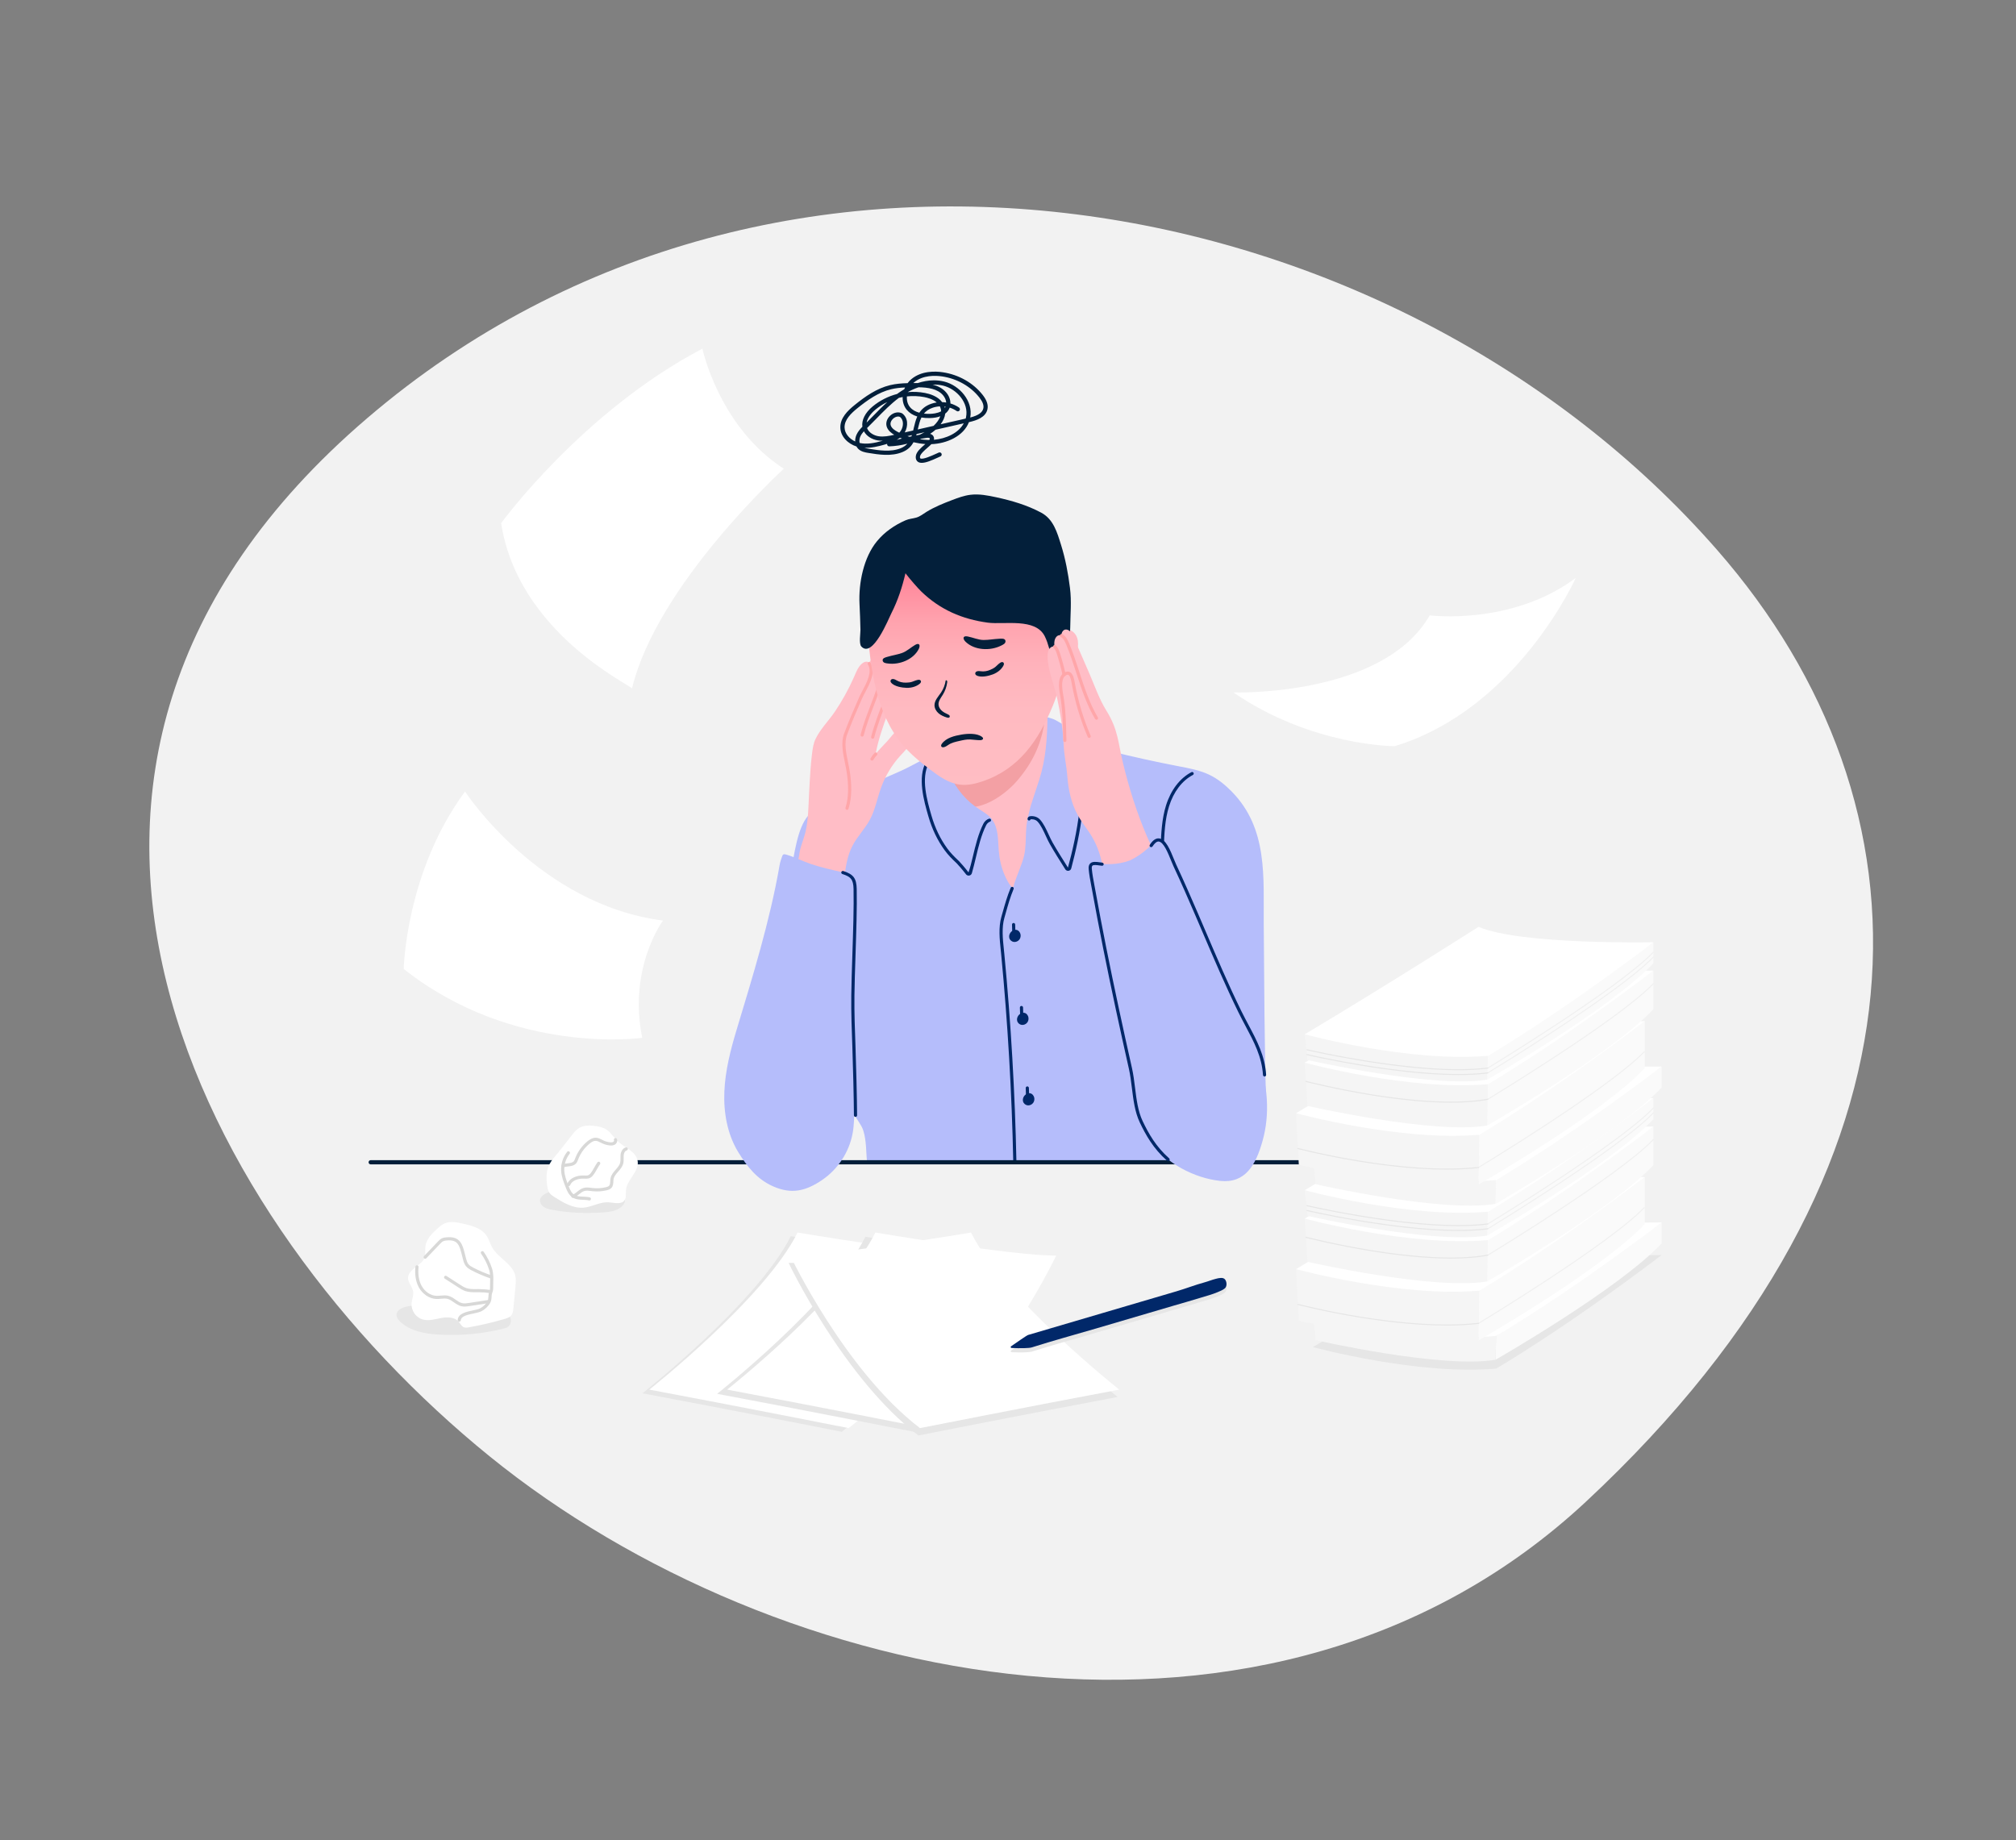 <?xml version="1.0" encoding="UTF-8"?>
<!-- Generator: Adobe Illustrator 27.2.0, SVG Export Plug-In . SVG Version: 6.00 Build 0)  -->
<svg xmlns="http://www.w3.org/2000/svg" xmlns:xlink="http://www.w3.org/1999/xlink" version="1.1" x="0px" y="0px" viewBox="0 0 3654.59 3336.05" style="enable-background:new 0 0 3654.59 3336.05;" xml:space="preserve">
<rect x="0" y="0" width="3654.59" height="3336.05" fill="#808080" stroke="none"/>
<style type="text/css">
	.st0{fill:#F2F2F2;}
	.st1{fill:#FFBDC6;}
	.st2{fill:#F3A0A4;}
	.st3{fill:#B5BDFB;}
	.st4{fill:#012869;}
	.st5{fill:#031F3A;}
	.st6{fill:#FFA6A9;}
	.st7{fill:url(#SVGID_1_);}
	.st8{fill:#FFFFFF;}
	.st9{fill:#E6E6E6;}
	.st10{fill:#D8D8D7;}
	.st11{fill:#FAFAFA;}
	.st12{fill:#F5F5F5;}
	.st13{fill:#F0F0F0;}
</style>
<g id="Calque_2">
	<path class="st0" d="M2875.13,2722.44c655.74-611.13,640.65-1264.11,238.05-1724.94C2531.65,331.86,1412.22,119.41,665.64,758.17   c-746.58,638.76-297.63,1461.01,222.19,1882.34C1407.64,3061.85,2306.24,3252.63,2875.13,2722.44z"></path>
</g>
<g id="_x2211_π_xBF_ÃæÓ_x5F_1">
	<g>
		<path class="st1" d="M1700.46,1413.6c-10.51,27.42-21.51,54.77-19.55,84.34c3.41,51.74,59.04,103.81,105.45,119.38    c39.18,13.14,86.24,5.92,115.24-23.52c16.06-16.31,25.65-37.87,32.91-59.59c21.31-63.79,23.93-137.76-11.39-195    c-7.03-11.39-15.41-21.91-21.97-33.58c-22.94-40.83-21.07-90.32-24.03-137.07c-0.38-6.03-0.92-12.29-3.92-17.53    c-13.02-22.77-48.96-16.01-67.77-7.35c-20.57,9.46-40.52,23.79-56.28,40.08c-23.95,24.77-56.91,62.17-52.58,99.5    c2.27,19.55,18.91,28.82,20.87,48.67C1720.28,1360.62,1710.6,1387.15,1700.46,1413.6z"></path>
		<g>
			<path class="st1" d="M1923.37,1360.62c-5.93-11.99-13.29-23.26-18.72-35.49c-19.01-42.8-12.51-91.9-11.06-138.71     c0.09-2.88,0.13-5.81-0.11-8.69c-0.26-3.16-0.85-6.25-2.15-9.13c-10.83-23.89-47.24-20.53-66.78-13.68     c-21.37,7.49-42.58,19.89-59.79,34.63c-16.95,14.52-38.11,33.98-50.73,56.09c-6.86,12.02-11.23,24.81-10.95,38.04     c0.22,10.41,4.71,18.35,8.92,26.45c3.74,7.21,7.26,14.56,7.3,23.95c0.09,19.98-5.76,38.36-13.52,56.22     c-3.43,7.9-7.19,15.7-11.05,23.49c-13.04,26.32-26.54,52.51-27.38,82.13c-1.45,51.83,49.04,108.89,93.79,128.75     c37.77,16.76,85.31,13.98,116.93-12.61c17.52-14.73,29.09-35.3,38.35-56.24C1943.62,1494.32,1953.16,1420.93,1923.37,1360.62z"></path>
			<path class="st2" d="M1893.47,1208.23c-0.26-3.16-0.85-6.25-2.15-9.13c-10.83-23.89-47.24-20.53-66.78-13.68     c-21.37,7.49-42.58,19.89-59.79,34.63c-16.95,14.52-38.11,33.98-50.73,56.09c-6.86,12.02-11.23,24.81-10.95,38.04     c0.22,10.41,4.71,18.35,8.92,26.46c3.74,7.21,7.26,14.56,7.3,23.95c0.09,19.98-5.76,38.36-13.52,56.22     c3.64,10.85,9.14,20.86,16.69,28.04c38.18,36.28,95.75-3.34,121.85-33.87C1899.72,1350.19,1899.92,1288.02,1893.47,1208.23z"></path>
		</g>
		<g>
			<g>
				<path class="st3" d="M2275.65,2084.05c12.16-24.43,20.33-58.53,19.54-85.68c-3.1-107.17-3.4-214.15-4.29-321.43      c-0.72-86.47,8.05-174.58-58.06-241.88c-11.74-11.95-24.89-22.77-39.96-30.1c-17.62-8.57-37.19-12.1-56.43-15.78      c-42.26-8.09-84.29-17.4-126.01-27.91c-19.74-4.97-38.85-12.01-57.75-19.5c-3.91-1.55-45.25-17.93-45.34-21.15      c1.18,39.29-7.23,78.84-24.29,114.26c-5.51,11.43-11.94,22.53-15.54,34.69c-1.83,6.17-4.17,12.17-5.4,18.5      c-1.31,6.76-1.85,13.65-2.16,20.53c-0.64,13.98-0.27,28.14-3.31,41.89c-1.82,8.21-4.82,16.11-7.81,23.97      c-1.93,5.06-3.85,10.12-5.78,15.18c-1.5,3.94-3,7.89-4.31,11.9c-0.95,2.93-1.17,10.07-4.85,6.37      c-5.32-5.34-9.17-13.51-12.24-20.3c-6.53-14.42-9.94-30.14-11.16-45.88c-1.52-19.49-0.45-40.91-12.44-56.35      c-7.6-9.79-19.23-15.37-29.6-22.17c-30.65-20.1-52.14-53.62-57.63-89.85c-0.43-2.84-1.04-6.11-3.57-7.48      c-1.94-1.06-4.33-0.56-6.45,0.07c-23.21,6.88-45.53,21.74-67.66,31.65c-25.6,11.47-51.48,22.33-76.79,34.47      c-26.6,12.76-71.08,24.52-91.2,46.76c-20.18,22.3-25.59,73.5-31.65,102.68c-22.05,106.09-52.47,252.68,47.67,328.52      c18.7,14.16,41.37,25.53,51.69,46.6c9.67,19.73,6.2,43.92,15.75,63.71c4.9,10.16,13.05,18.72,16.41,29.49      c5.76,18.51,4.98,39.12,6.76,59.05h684.78C2264.61,2101.94,2271.2,2093,2275.65,2084.05z"></path>
			</g>
			<path class="st4" d="M1839.69,2108.79c-1.56,0-2.83-1.24-2.86-2.8c-2.6-124.93-9.97-251.44-21.91-375.98l-0.84-8.26     c-1.98-18.99-4.21-40.52,1.19-59.42l2.45-8.64c4.18-14.87,8.13-28.91,14.43-44.09c0.61-1.45,2.29-2.14,3.74-1.54     c1.46,0.6,2.15,2.28,1.55,3.74c-6.17,14.85-10.08,28.74-14.21,43.44l-2.45,8.67c-5.1,17.83-3.01,37.87-0.99,57.25l0.84,8.29     c11.95,124.69,19.33,251.34,21.94,376.41c0.03,1.58-1.22,2.89-2.8,2.92C1839.73,2108.79,1839.72,2108.79,1839.69,2108.79z"></path>
			<g>
				<path class="st4" d="M1837.87,1693.08c-1.54,0-2.81-1.22-2.86-2.77l-0.44-13.98c-0.05-1.58,1.19-2.9,2.77-2.95      c1.43-0.19,2.89,1.19,2.95,2.77l0.44,13.98c0.05,1.58-1.19,2.9-2.77,2.95C1837.93,1693.08,1837.9,1693.08,1837.87,1693.08z"></path>
				<path class="st4" d="M1848.89,1690.93c-6.31-11.75-21.87-1.51-19.23,9.57c0.88,3.71,4.24,6.64,8.01,7.21      c3.77,0.57,7.75-1.13,10.11-4.13C1850.56,1700.06,1851.01,1694.88,1848.89,1690.93z"></path>
			</g>
			<g>
				<path class="st4" d="M1852.15,1843.49c-1.54,0-2.81-1.22-2.86-2.77l-0.44-13.99c-0.05-1.58,1.19-2.9,2.77-2.95      c1.48-0.15,2.9,1.19,2.95,2.77l0.44,13.99c0.05,1.58-1.19,2.9-2.77,2.95C1852.21,1843.49,1852.18,1843.49,1852.15,1843.49z"></path>
				<path class="st4" d="M1863.18,1841.33c-6.31-11.75-21.87-1.51-19.23,9.57c0.88,3.71,4.25,6.64,8.01,7.21      c3.77,0.57,7.75-1.13,10.11-4.13C1864.84,1850.46,1865.29,1845.28,1863.18,1841.33z"></path>
			</g>
			<g>
				<path class="st4" d="M1862.74,1989.34c-1.54,0-2.81-1.22-2.86-2.77l-0.43-13.98c-0.05-1.58,1.19-2.9,2.77-2.95      c1.5-0.1,2.9,1.19,2.95,2.77l0.43,13.98c0.04,1.58-1.19,2.9-2.77,2.95C1862.8,1989.34,1862.77,1989.34,1862.74,1989.34z"></path>
				<path class="st4" d="M1873.77,1987.18c-6.31-11.75-21.87-1.51-19.23,9.57c0.88,3.71,4.25,6.64,8.01,7.21      c3.77,0.57,7.75-1.13,10.11-4.13C1875.44,1996.31,1875.89,1991.13,1873.77,1987.18z"></path>
			</g>
		</g>
		<path class="st3" d="M1766.84,1461.46c9.95,7.45,21,13.68,29.96,22.18c1.77,1.68,1.1,4.52-1.19,5.39    c-3.57,1.35-6.66,4.43-8.31,7.97c-12.59,26.97-16.1,59.17-23.7,88.29c-0.66,2.53-3.96,3.21-5.59,1.16    c-5.58-7-15.69-17.96-17.51-19.57c-8.03-7.13-15.47-14.09-22.16-22.7c-13.88-17.87-23.97-38.3-30.83-59.81    c-8.69-27.25-21.68-68.58-7.11-96.91c1.96-3.81,4.92-7.66,9.51-12.11c6.68-6.46,14.31-11.58,18.28-9.3c3.59,2.07,7.95,23,11,31.22    C1728.57,1422.6,1745.19,1445.26,1766.84,1461.46z"></path>
		<path class="st4" d="M1755.95,1587.46c-1.89,0-3.67-0.87-4.83-2.41c-5.26-6.98-15-18.15-16.63-19.68    c-8.89-8.34-15.66-15.21-21.88-23.7c-12.97-17.68-22.93-38.39-29.61-61.53c-8.05-27.91-20.22-70.08-4.19-99.24    c0.76-1.39,2.49-1.9,3.88-1.13c1.39,0.76,1.89,2.5,1.13,3.88c-14.89,27.08-3.12,67.89,4.68,94.89    c6.49,22.5,16.16,42.6,28.73,59.74c5.96,8.13,12.53,14.79,21.18,22.91c2.06,1.92,11.94,13.3,17.3,20.41    c3.24-9.2,5.54-18.85,7.76-28.18c4.87-20.42,9.9-41.54,19.15-60c2.14-4.28,5.94-7.7,10.15-9.15c1.5-0.51,3.12,0.28,3.64,1.77    s-0.28,3.12-1.77,3.64c-2.79,0.96-5.44,3.38-6.9,6.31c-8.95,17.87-13.91,38.66-18.7,58.76c-2.24,9.4-4.55,19.11-7.24,28.36    c-0.64,2.2-2.44,3.83-4.71,4.24C1756.69,1587.42,1756.32,1587.46,1755.95,1587.46z"></path>
		<path class="st3" d="M1883.31,1487.92c9.44,10.62,15.16,28.3,22.2,40.76c7.8,13.81,18.91,31.37,28.04,45.81    c1.44,2.28,4.94,1.77,5.63-0.84c19.22-72.7,33.76-145,18.02-219.74c-1.7-8.08-4.32-16.12-9.14-22.82    c-4.97-6.93-12.02-12.07-19.28-16.55c-5.36-3.3-10.74-6.62-16.35-9.49c-4.27-2.13-9.02-3.38-13.61-4.6    c-0.48,38.68-2.99,75.89-14.87,113.17c-4.02,12.64-8.19,25.24-12.41,37.82c-4.2,12.51-6.21,21.22-8.82,34.16    c0.53-2.65,8.45-3.17,10.28-2.96C1876.88,1483.1,1880.71,1485,1883.31,1487.92z"></path>
		<path class="st4" d="M1936.19,1578.81c-2.03,0-3.95-1.03-5.05-2.78l-0.39-0.62c-8.91-14.1-20-31.64-27.71-45.31    c-2.51-4.44-4.79-9.37-7.19-14.6c-4.33-9.37-8.79-19.07-14.67-25.67c-2.07-2.34-5.25-3.95-8.5-4.32c-3.32-0.39-4.31-0.14-4.6,0.03    c-0.31,1.55-1.67,2.29-3.19,1.97c-1.55-0.31-2.38-2.08-2.08-3.63c1.03-5.15,7.81-4.37,10.34-4.07c4.86,0.55,9.28,2.82,12.3,6.23    c6.44,7.24,11.09,17.32,15.58,27.07c2.36,5.12,4.59,9.94,6.98,14.18c7.65,13.55,18.7,31.03,27.57,45.07l0.39,0.62    c15.79-58.08,34.22-144.64,17.1-225.94c-0.32-1.55,0.66-3.06,2.21-3.39c1.59-0.3,3.07,0.67,3.39,2.21    c17.37,82.48-1.22,169.93-16.72,228.53c-0.6,2.31-2.46,3.98-4.83,4.34C1936.8,1578.78,1936.49,1578.81,1936.19,1578.81z"></path>
		<path class="st5" d="M2982.34,2110.99H671.98c-2.11,0-3.81-1.71-3.81-3.81s1.71-3.81,3.81-3.81h2310.36    c2.11,0,3.81,1.71,3.81,3.81S2984.45,2110.99,2982.34,2110.99z"></path>
		<path class="st4" d="M2106.85,1538.57c-0.04,0-0.07,0-0.12,0c-1.58-0.06-2.8-1.4-2.74-2.97c1.03-25.01,2.11-50.87,9.78-75.43    c8.7-27.83,25.04-49.21,46.01-60.23c1.39-0.73,3.13-0.2,3.86,1.2c0.74,1.4,0.19,3.13-1.2,3.86    c-19.63,10.31-34.97,30.5-43.21,56.87c-7.45,23.85-8.51,49.32-9.53,73.96C2109.64,1537.37,2108.37,1538.57,2106.85,1538.57z"></path>
		<g>
			<path class="st1" d="M1469.33,1394.26c0.69-9.04,1.54-18.06,2.64-27.07c1.17-9.51,2.4-19.23,6.63-27.83     c9.01-18.33,23.94-32.82,35.22-49.64c13.16-19.63,24.64-40.4,34.23-62c3.75-8.44,7.18-18.44,14.46-24.57     c3.76-3.17,8.38-5.01,12.92-2.04c2.92-4.24,5.99-8.03,9.55-11.71c4.16-3.04,10.07-4.04,14.54-1.48     c1.61-4.86,5.35-9.29,10.33-10.45c4.2-0.98,8.86,0.6,11.72,3.83c5.03,5.68,4.28,14.97,3.21,21.92c3.7-2.15,8.68,0.87,10.13,4.9     s0.42,8.48-0.7,12.61c-13.32,49.36-37.34,95.67-46.83,145.91c6.5-7.7,13.63-14.79,20.46-22.23c6.44-7.02,11.83-15.09,19.25-21.18     c7.79-6.4,21.17-11.14,24.96,1.53c1.69,5.63,1.94,11.53,0.29,17.21c-3.2,10.99-12.16,19.34-19.69,27.5     c-15.56,16.87-27.69,37.03-35.47,58.61c-6.94,19.28-10.53,39.91-20.23,57.96c-8.92,16.59-22.63,30.26-31.37,46.94     c-18.36,35.03-12.49,78.08-26.14,115.2c-1.41,3.84-3.23,7.84-6.72,9.98c-5.74,3.53-13.16,0.55-19.01-2.78     c-16.77-16.26-44.56-29.58-54.39-51.85c-8.14-18.44,7.27-34.85,9.31-52.51c1.85-16.05,8.57-29.08,12.1-45     c4.51-20.31,4.82-43.85,5.87-64.66C1467.4,1425.65,1468.13,1409.93,1469.33,1394.26z"></path>
			<path class="st6" d="M1535.44,1468.23c-0.28,0-0.57-0.04-0.86-0.13c-1.51-0.48-2.35-2.08-1.87-3.59     c6.81-21.65,4.91-44.84,2.49-62.63c-0.77-5.68-2.03-11.71-3.36-18.1c-3.64-17.49-7.77-37.3-1.74-53.52     c8.36-22.49,18.05-44.98,27.28-65.94c1.57-3.58,3.7-7.59,5.95-11.84c8.16-15.39,18.32-34.54,9.97-47.8     c-0.84-1.34-0.44-3.1,0.9-3.94c1.33-0.84,3.1-0.44,3.94,0.9c10.12,16.06-0.9,36.83-9.76,53.52c-2.2,4.15-4.26,8.03-5.77,11.46     c-9.19,20.87-18.84,43.27-27.15,65.63c-5.45,14.66-1.68,32.81,1.98,50.36c1.35,6.49,2.62,12.61,3.43,18.5     c2.5,18.38,4.45,42.39-2.7,65.11C1537.79,1467.45,1536.66,1468.23,1535.44,1468.23z"></path>
			<path class="st6" d="M1580.7,1378.99c-0.48,0-0.96-0.12-1.41-0.38c-1.37-0.78-1.85-2.52-1.07-3.9c2-3.52,4.47-6.76,7.33-9.62     c1.11-1.12,2.92-1.12,4.04-0.01c1.12,1.12,1.12,2.93,0.01,4.04c-2.5,2.51-4.66,5.34-6.41,8.42     C1582.66,1378.48,1581.69,1378.99,1580.7,1378.99z"></path>
			<path class="st6" d="M1562.92,1335.47c-0.23,0-0.47-0.03-0.7-0.09c-1.53-0.38-2.46-1.94-2.08-3.47c4.52-18,11.27-35.59,17.8-52.6     c7.58-19.77,15.43-40.2,19.67-61.15c1.85-9.14,3.23-19.72-0.58-28.86c-0.61-1.46,0.08-3.13,1.54-3.74     c1.44-0.6,3.13,0.09,3.74,1.54c4.4,10.57,2.93,22.21,0.91,32.2c-4.34,21.41-12.27,42.08-19.94,62.07     c-6.47,16.85-13.15,34.27-17.59,51.94C1565.37,1334.61,1564.2,1335.47,1562.92,1335.47z"></path>
			<path class="st6" d="M1581.99,1339.33c-0.24,0-0.48-0.03-0.72-0.09c-1.53-0.39-2.45-1.95-2.06-3.48     c5.83-22.61,14.41-44.81,22.71-66.28c4.09-10.58,8.17-21.15,11.95-31.79c4.34-12.29,7.69-22.56,7.89-33.48     c0.03-1.58,1.18-2.75,2.92-2.81c1.58,0.03,2.83,1.33,2.8,2.92c-0.24,12.72-4.66,25.23-8.22,35.28     c-3.8,10.7-7.9,21.31-12.01,31.94c-8.24,21.32-16.76,43.36-22.5,65.65C1584.42,1338.47,1583.26,1339.33,1581.99,1339.33z"></path>
			<path class="st3" d="M1338,2088.3c-19.7-32.46-26.47-71.55-24.87-109.49c1.6-37.94,11.13-75.09,22.08-111.45     c29.4-97.54,60.61-198.33,77.99-298.62c0.98-5.64,2.77-11.33,4.83-16.7c0.36-0.94,0.77-1.92,1.56-2.55     c1.45-1.15,3.55-0.71,5.33-0.2c15.34,4.4,29.85,12.04,45.03,17.12c18.3,6.13,37.13,10.48,55.96,14.63     c5.88,1.3,13.04,2.98,17.28,7.64c3.55,3.91,4.74,9.28,5.18,14.4c0.65,7.54-0.45,15.1,0.05,22.63c1.75,26.24,2.6,52.06,2.41,78.38     c-0.72,101.4-1.44,202.81-2.15,304.21c-0.11,15.69-0.23,31.49-3.15,46.91c-6.35,33.61-26.46,64.41-54.68,83.75     c-30.27,20.75-56.09,26.49-89.06,12.04C1372.58,2138.21,1354.26,2115.1,1338,2088.3z"></path>
			<path class="st4" d="M1550.85,2024.93c-1.57,0-2.86-1.27-2.86-2.85c-0.06-26.62-1.83-96.43-2.8-122.69     c-1.15-31.04-2.34-63.14-1.98-94.61c0.24-20.86,1.07-46.24,1.95-73.11c1.4-42.72,2.85-86.9,2.17-119.85     c-0.36-17.78-5.39-22.39-20.32-27.24c-1.5-0.49-2.32-2.1-1.84-3.6c0.48-1.5,2.08-2.32,3.6-1.84     c18.43,5.99,23.88,13.29,24.27,32.56c0.68,33.11-0.77,77.36-2.17,120.16c-0.88,26.84-1.72,52.2-1.95,72.98     c-0.36,31.35,0.83,63.37,1.98,94.35c0.98,26.31,2.74,96.17,2.81,122.88C1553.72,2023.64,1552.44,2024.92,1550.85,2024.93     C1550.86,2024.93,1550.86,2024.93,1550.85,2024.93z"></path>
		</g>
		<g>
			<g>
				<linearGradient id="SVGID_1_" gradientUnits="userSpaceOnUse" x1="1750.493" y1="1429.485" x2="1750.493" y2="902.181">
					<stop offset="0" style="stop-color:#FFBDC3"></stop>
					<stop offset="0.269" style="stop-color:#FFBAC1"></stop>
					<stop offset="0.43" style="stop-color:#FFB2BB"></stop>
					<stop offset="0.564" style="stop-color:#FFA4AF"></stop>
					<stop offset="0.682" style="stop-color:#FF8FA0"></stop>
					<stop offset="0.789" style="stop-color:#FF758C"></stop>
					<stop offset="0.885" style="stop-color:#FF5774"></stop>
				</linearGradient>
				<path class="st7" d="M1922.02,1048.31c9.11,21.9,13.41,45.32,14.03,71.94c0.64,27.44-2.25,54.87-6.69,81.96      c-4.35,26.54-10.62,52.55-20.86,77.44c-25.8,62.7-61.25,114.61-127.54,136.99c-13.1,4.42-26.97,7.56-40.69,5.91      c-20.25-2.43-37.73-14.85-53.95-27.2c-14.45-11-28.74-22.31-41.34-35.38c-53.09-55.02-64.79-132.86-71.87-208.99      c-4.65-50-21.65-105.47,13.14-145.87c30.63-35.57,78.15-51.69,124.39-59.78c27.09-4.74,54.92-7.26,82.07-2.84      c39.26,6.38,75.48,28.18,100.62,58.85C1905.84,1016.62,1915.26,1032.04,1922.02,1048.31z"></path>
				<path class="st1" d="M1923.68,1139.19c0,0,35.1-2.55,30.18,35.21c0,0-5.52,37.95-11.93,50.84c0,0-10.26,29.57-24.79,21.76      L1923.68,1139.19z"></path>
				<g>
					<path class="st5" d="M1716.57,1300.87c-5.42-1.67-10.78-3.91-15.08-7.61c-4.3-3.7-7.44-9.05-7.44-14.72       c-0.01-8.77,6.97-15.69,11.85-22.98c4.38-6.54,7.28-14.06,8.44-21.84c0.77-0.72,1.93-0.34,2.45,0.59       c0.51,0.92,0.41,2.05,0.27,3.09c-1.08,7.83-3.81,15.43-7.96,22.16c-3.49,5.66-8.18,11.35-7.75,17.99       c0.28,4.26,2.73,8.14,5.92,10.98c3.18,2.84,7.06,4.76,10.94,6.54c1.71,0.78,3.72,2.02,3.55,3.89       C1721.5,1301.51,1719.04,1301.63,1716.57,1300.87z"></path>
					<path class="st5" d="M1718.92,1350.62c6.09-4.24,13.31-5.71,20.44-7.35c6.27-1.44,12.89-2.95,19.36-2.64       c5.99,0.29,11.92,1.32,17.94,1.3c2.27-0.01,5.27-0.69,5.44-2.88c0.1-1.26-0.9-2.32-1.91-3.1c-9.12-6.99-26.12-6.04-36.98-4.19       c-12.88,2.2-28.26,5.81-36.06,17c-2.61,3.74-0.35,7.08,4.34,5.78C1714.16,1353.81,1716.55,1352.27,1718.92,1350.62z"></path>
					<g>
						<g>
							<path class="st5" d="M1822.66,1161.53c-1.05-4.63-7.99-3.62-11.36-3.48c-9.15,0.38-18.8,2.26-28.2,2.22         c-9.83-0.04-19.36-4.56-28.97-6.4c-9.18-1.76-9.18,4.38-3.65,9.73c16.24,15.62,44.45,16.73,64.04,7.04         C1818.11,1168.86,1823.7,1166.64,1822.66,1161.53z"></path>
						</g>
					</g>
					<g>
						<g>
							<path class="st5" d="M1600.05,1197.34c-0.5-4.48,6.04-5.74,9.11-6.66c8.33-2.52,17.58-3.84,26-6.81         c8.81-3.1,15.95-10.13,24-14.78c7.69-4.44,9.6,1.06,6.31,7.59c-9.7,19.08-34.66,28.88-55.27,26.29         C1606.41,1202.5,1600.7,1202.26,1600.05,1197.34z"></path>
						</g>
					</g>
					<g>
						<path class="st5" d="M1663.63,1232.63L1663.63,1232.63c-2.51,0.5-4.77,1.39-7,2.26c-1.1,0.44-2.21,0.88-3.33,1.25        c-3.38,1.12-7.15,1.37-10.71,1.48c-6.43,0.2-12.25-1.23-17.32-4.18c-2.49-1.45-5.37-2.95-8.01-2.28        c-1.55,0.41-2.56,1.47-2.91,3.07c-0.21,1.02,0.1,2.07,0.9,3.14c5.53,7.29,20.37,9.51,28.26,9.68        c1.16,0.02,2.27,0.01,3.28-0.04c5.56-0.27,11.01-1.7,15.33-4c2.5-1.32,4.47-2.68,5.87-4.05c1-0.98,1.59-2.16,1.6-3.24        c0.01-0.81-0.29-1.54-0.87-2.13C1667.97,1232.84,1666.47,1232.06,1663.63,1232.63z"></path>
						<path class="st5" d="M1818.06,1200.62c-0.97-0.4-2.64-0.56-5.07,1.05l0,0c-2.13,1.41-3.88,3.09-5.62,4.75        c-0.85,0.83-1.72,1.65-2.61,2.42c-2.7,2.32-6.09,3.98-9.35,5.43c-5.85,2.62-11.8,3.51-17.61,2.7        c-2.86-0.4-6.08-0.69-8.28,0.93c-1.28,0.97-1.81,2.33-1.53,3.94c0.19,1.02,0.87,1.88,2.02,2.56        c7.88,4.65,22.45,1.08,29.82-1.76c1.09-0.42,2.11-0.85,3.02-1.28c5.04-2.36,9.54-5.74,12.67-9.51        c1.81-2.17,3.12-4.18,3.9-5.97c0.56-1.28,0.65-2.6,0.25-3.6C1819.37,1201.52,1818.82,1200.95,1818.06,1200.62z"></path>
					</g>
				</g>
			</g>
			<path class="st5" d="M1559.82,1141.83c-0.32-15.6-0.91-31.09-1.7-46.88c-1.87-37.62,7.33-84.35,31.9-114.01     c13.72-16.56,31.92-29.11,51.65-37.67c6.46-2.8,12.67-2.97,19.13-4.8c7.25-2.04,12.53-6.65,18.97-10.59     c14.46-8.84,30.3-15.2,46.09-21.22c10.76-4.1,21.67-8.14,33.09-9.58c15.72-1.97,31.59,1.1,47.07,4.47     c28.44,6.2,55.52,14.08,81.28,27.8c22.41,11.93,29,35.67,36.24,58.77c7.93,25.32,12.81,51.51,16.11,77.81     c3.06,24.45,0.72,47.43,0.47,71.73c-0.23,22.51-10.63,39.34-23.57,57.51c-1,1.41-2.06,2.86-3.56,3.73     c-1.5,0.86-3.59,0.97-4.83-0.23c-0.84-0.81-1.14-2.01-1.4-3.15c-3.11-13.54-6.27-28.59-12.62-41.58     c-16.77-34.3-73.66-21.08-103.44-25.07c-46.45-6.23-86.41-23.47-120.5-56.37c-6.09-5.87-20.83-22.68-28.77-33.16     c-6.03,25.53-13.69,49.17-25.58,72.55c-4.9,9.62-33.85,82.32-54.4,60.2C1556.77,1167.1,1559.95,1148.14,1559.82,1141.83z"></path>
		</g>
		<g>
			<path class="st1" d="M2120.39,1593.29c-16.18-24.86-30.16-51.15-41.81-78.42c-18.01-42.16-31.81-86.04-42.61-130.56     c-9.56-39.38-8.67-61.04-30.48-96.19c-12.55-20.22-20.9-44.23-30.34-66.26c-9.66-22.21-19.32-44.41-28.97-66.62     c-2.4-5.52-5.41-11.62-11.12-13.53c-6.97-2.33-11.26,4.75-10.93,10.65c-4.84-2.12-8.83,0.62-11.07,5.15     c-2.22,4.49-2.06,9.76-1.56,14.74c-3.93-0.97-8.05,1.66-10.04,5.18c-1.99,3.53-2.29,7.73-2.34,11.78     c-0.33,24.43,11.82,51.64,17.02,75.62c5.85,27.01,10.39,54.38,11.79,82.02c1.31,25.69,4.96,36.91,7.09,62.54     c1.93,23.24,7.04,47.16,18.36,67.74c11.23,20.41,19.36,26.46,30.17,47.14c19.17,36.68,18.82,80.09,28.69,120.28     c1.76,7.18,4.01,14.55,8.97,20.04c7.51,8.3,19.65,10.56,30.84,10.38c19.93-0.31,40.16-7.26,54.34-21.27s21.42-35.47,16.19-54.71"></path>
			<path class="st3" d="M2009.06,1752.49c-0.78-3.72-1.56-7.45-2.35-11.17c-12.04-57.37-22.57-113.23-30.47-171.31     c-0.42-3.11,2.26-5.77,5.37-5.36c23.05,3.03,43.92,3.62,66.65-4.68c0.24-0.09,0.47-0.19,0.7-0.3     c11.58-5.7,22.44-13.08,32.12-21.94c7.33-6.71,13.59-19.01,24.52-12.27c16.75,10.32,22.09,37.96,29.26,55.16     c9.16,21.96,18.41,43.89,27.8,65.76c18.98,44.14,38.59,88.01,59.44,131.29c43.16,89.59,95.42,189.26,66.47,291.47     c-12.11,42.76-30.88,76.87-77.07,71.78c-45.71-5.04-98.12-31.32-125.18-72.13c-14.05-21.2-19.84-47.2-25.31-72.5     C2043.47,1915.08,2026.15,1833.81,2009.06,1752.49z"></path>
			<path class="st6" d="M1930.37,1345.19c-1.55,0-2.82-1.24-2.86-2.79l-0.13-5.76c-0.58-25.42-1.18-51.7-5.81-77.17     c-1.6-8.86-6.49-35.83,10.75-41.38c2.77-0.89,5.39-0.63,7.62,0.72c5.73,3.46,7.41,13.16,8.42,18.95l0.19,1.12     c5.86,32.57,15.46,64.52,28.53,94.95c0.63,1.45-0.05,3.13-1.5,3.76c-1.46,0.61-3.13-0.04-3.76-1.5     c-13.24-30.83-22.96-63.19-28.91-96.19l-0.2-1.15c-0.73-4.2-2.25-12.93-5.74-15.04c-0.51-0.3-1.35-0.68-2.91-0.17     c-8.28,2.67-10.6,14.41-6.88,34.92c4.71,25.92,5.31,52.43,5.9,78.06l0.13,5.76c0.04,1.58-1.21,2.89-2.79,2.93     C1930.41,1345.19,1930.39,1345.19,1930.37,1345.19z"></path>
			<path class="st6" d="M1929.01,1226.04c-1.32,0-2.49-0.91-2.79-2.24c-2.81-12.75-6.25-25.48-10.19-37.83     c-1.45-4.54-3.01-8.84-6.09-11.51c-1.19-1.04-1.32-2.84-0.28-4.03c1.04-1.19,2.84-1.31,4.04-0.29c4.19,3.64,6.15,8.96,7.79,14.09     c3.99,12.52,7.47,25.41,10.32,38.33c0.34,1.54-0.63,3.07-2.17,3.41C1929.42,1226.02,1929.21,1226.04,1929.01,1226.04z"></path>
			<path class="st6" d="M1987.63,1304.89c-0.98,0-1.93-0.5-2.46-1.4c-15.32-25.93-24.79-55.04-33.95-83.2     c-5.61-17.26-11.41-35.1-18.49-51.91c-2.32-5.53-4.99-11.12-9.81-13.56c-1.41-0.71-1.97-2.43-1.27-3.84     c0.71-1.41,2.44-1.98,3.84-1.27c6.55,3.31,9.89,10.22,12.5,16.45c7.16,17.02,13.01,34.98,18.66,52.36     c9.06,27.86,18.43,56.67,33.44,82.06c0.8,1.36,0.35,3.11-1.01,3.92C1988.63,1304.76,1988.13,1304.89,1987.63,1304.89z"></path>
			<path class="st4" d="M2292.4,1951.64c-1.5,0-2.75-1.16-2.85-2.67c-2.2-33.42-16.37-60.05-31.38-88.24     c-4.37-8.21-8.89-16.7-13.22-25.55c-23.32-47.65-44.5-97.21-64.98-145.15c-4.52-10.57-9.04-21.15-13.58-31.7     c-11.42-26.56-25.03-57.81-39.28-88.23c-1.3-2.77-2.74-6.33-4.33-10.25c-5.35-13.26-13.45-33.29-22.14-34.14     c-3.54-0.42-7.33,2.66-11.42,8.91c-0.86,1.33-2.67,1.67-3.95,0.82c-1.33-0.86-1.69-2.64-0.83-3.96     c5.43-8.29,10.96-12.03,16.76-11.47c12.13,1.19,20.3,21.43,26.88,37.69c1.54,3.81,2.94,7.28,4.21,9.97     c14.29,30.49,27.91,61.79,39.36,88.39c4.54,10.57,9.06,21.15,13.58,31.73c20.45,47.86,41.6,97.36,64.86,144.88     c4.29,8.76,8.79,17.21,13.13,25.38c15.3,28.75,29.75,55.9,32.03,90.56c0.1,1.57-1.09,2.93-2.67,3.04     C2292.52,1951.64,2292.46,1951.64,2292.4,1951.64z"></path>
			<path class="st4" d="M2117.49,2105.03c-0.68,0-1.35-0.24-1.89-0.71c-24.9-22.02-38.49-46.41-49.47-69.48     c-8.81-18.52-11.59-40.86-14.26-62.46c-1.5-12.11-2.93-23.55-5.33-34.24c-8.69-38.62-16.43-73.76-23.64-107.41     c-16.81-78.39-30.86-148.95-42.93-215.72c-0.54-2.96-1.1-5.95-1.68-8.95c-1.9-10-3.86-20.34-4.77-30.5     c-0.42-4.64,0.51-7.99,2.86-10.22c4.02-3.81,10.7-2.89,17.15-2c1.56,0.22,3.11,0.43,4.62,0.58c1.57,0.15,2.73,1.55,2.57,3.12     c-0.15,1.57-1.58,2.74-3.12,2.57c-1.59-0.15-3.22-0.38-4.85-0.61c-4.88-0.66-10.4-1.44-12.42,0.47     c-0.98,0.94-1.36,2.81-1.12,5.57c0.89,9.89,2.83,20.09,4.71,29.95c0.57,3.02,1.14,6.02,1.68,9     c12.06,66.7,26.08,137.2,42.88,215.53c7.22,33.64,14.94,68.76,23.64,107.37c2.46,10.97,3.97,23.07,5.42,34.79     c2.62,21.15,5.33,43.02,13.75,60.7c10.71,22.52,23.96,46.31,48.09,67.65c1.18,1.05,1.3,2.86,0.25,4.04     C2119.06,2104.7,2118.28,2105.03,2117.49,2105.03z"></path>
		</g>
	</g>
	<path class="st5" d="M1670.95,839.14c-2.76,0-5.15-0.59-7.05-1.95c-2.03-1.46-4.32-4.41-3.72-10.2c0.8-7.69,9.09-14.88,16.4-21.22   c0.28-0.25,0.56-0.49,0.84-0.73c-7.21-0.51-14.39-1.61-21.45-3.27c-4,7.39-10.03,13.73-20.07,17.84   c-20.2,8.29-43.22,4.55-61.72,1.55c-5.56-0.9-13.18-2.14-18.38-7.39c-1.31-1.31-2.35-2.77-3.17-4.31   c-14.8-4.65-28.97-17.43-29.24-34.52c-0.27-17.2,13.03-30.27,26.08-40.79c18.76-15.13,39.5-29.95,64.11-35.89   c10.47-2.53,21.15-3.31,31.7-3.59c2.03-2.74,4.35-5.22,6.92-7.36c18.48-15.39,43.53-14.39,56.8-12.41   c28.96,4.31,55.38,19.31,72.47,41.18c7.38,9.44,10.19,17.83,8.61,25.65c-3.03,15.02-20.1,20.55-32.67,23.41l-0.94,0.21   c-9.78,25.4-40.05,38.89-68.14,39.91c-0.08,0.09-0.16,0.18-0.23,0.25c-1.56,1.69-3.91,3.75-6.51,6.01   c-5.31,4.6-13.32,11.56-13.82,16.25c-0.1,0.98-0.16,2.68,0.58,3.22c4.07,2.92,21.62-5.14,28.23-8.18c2.04-0.93,3.83-1.75,5.25-2.35   c1.93-0.8,4.17,0.09,4.99,2.04c0.82,1.94-0.1,4.18-2.04,4.99c-1.36,0.57-3.08,1.36-5.02,2.26   C1688.89,834.74,1678.51,839.14,1670.95,839.14z M1567.17,811.83c2.45,0.81,5.25,1.33,8.24,1.81c17.55,2.86,39.39,6.4,57.6-1.07   c5.03-2.06,8.84-4.85,11.81-8.16c-10.67,2.8-21.65,4.42-32.73,4.8c-2.08,0.04-3.58-1.3-3.89-3.19c-0.07-0.45-0.07-0.89,0.01-1.32   c-1.56,0.48-3.1,0.93-4.62,1.37C1591.79,809.42,1579.37,812.31,1567.17,811.83z M1558.33,803.09c12.83,2.8,26.16,0.42,42.09-4.06   c-2.93,0.07-5.86-0.1-8.79-0.54c-11.43-1.72-20.98-8.04-25.57-16.59c-2.58,2.88-4.85,5.93-6.38,9.29   C1558.12,794.63,1557.37,799.15,1558.33,803.09z M1640.63,702.47c-8.53,0.38-17.04,1.22-25.26,3.21   c-23.14,5.59-43.04,19.85-61.11,34.42c-11.62,9.37-23.46,20.82-23.24,34.74c0.18,11.54,9.14,20.86,19.27,25.56   c-0.18-4.33,0.79-8.7,2.45-12.36c2.54-5.6,6.46-10.15,10.6-14.37c-1.76-11.98,4.94-25.42,18.54-36.72   c12.95-10.77,28.21-18.45,44.36-22.68c1.18-0.87,2.37-1.72,3.57-2.55c2.71-1.89,5.89-3.95,9.46-6.05   C1639.69,704.57,1640.14,703.51,1640.63,702.47z M1667.81,796.3c4.45,0.68,8.93,1.12,13.42,1.32c1.12,0.05,2.24,0.08,3.38,0.08   c1.19-1.85,1-2.7,0.87-2.96c-0.5-1.04-3.17-1.36-6.64-0.8c-3.09,0.49-6.18,1.01-9.27,1.56   C1668.98,795.78,1668.4,796.04,1667.81,796.3z M1631.09,793.84c-1.78,1.37-3.64,2.6-5.58,3.71c3.18-0.86,6.37-1.68,9.56-2.48   c-1.1-0.45-2.19-0.92-3.27-1.4L1631.09,793.84z M1686.1,786.53c3.51,0.92,5.32,2.97,6.25,4.92c0.98,2.04,1.04,4.05,0.63,5.89   c22.02-1.97,44.43-12.02,54.13-29.86l-51.14,11.62C1692.89,781.84,1689.56,784.33,1686.1,786.53z M1645,790.68   c1.22,0.42,2.45,0.82,3.68,1.21c1.22-0.27,2.43-0.53,3.65-0.79c0.27-0.74,0.52-1.5,0.77-2.26L1645,790.68z M1571.77,776.03   c3.13,8.58,12.7,13.66,20.99,14.91c9.34,1.41,18.95-0.54,28.31-2.65c-5.22-3.06-10.66-7.28-13.21-13.59   c-2.83-7.01-0.51-15.35,5.93-21.23c6.44-5.88,14.96-7.46,21.68-4.01c5.19,3.9,8.09,9.34,8.78,15.7c0.69,6.34-0.89,13.19-4.2,18.82   l15.33-3.48c0.37-1.5,0.73-3.02,1.08-4.55c1.62-6.87,3.32-14.12,6.35-20.84c-7.96-2.46-14.36-6.49-18.96-12   c-5.27-6.33-7.86-14.45-7.53-23.3c-2.26,0.41-4.51,0.89-6.74,1.44c-14.9,11.14-28.21,24.75-41.11,37.96   c-5.04,5.16-10.08,10.32-15.22,15.35l-0.77,0.75C1572.26,775.56,1572.01,775.8,1571.77,776.03z M1661.62,786.91   c-0.22,0.82-0.46,1.64-0.7,2.45c2.1-0.41,4.21-0.8,6.32-1.18c3-1.41,5.95-2.93,8.84-4.56L1661.62,786.91z M1628.06,755.13   c-3.33,0-6.82,1.88-9.11,3.97c-3.09,2.82-5.99,7.86-4.01,12.75c2.14,5.31,7.75,8.78,12.95,11.48c0.75,0.39,1.5,0.77,2.26,1.14   c0.44-0.45,0.86-0.93,1.27-1.41c3.89-4.61,5.91-11.15,5.27-17.09c-0.32-3.01-1.5-7.21-5.26-10.1   C1630.36,755.36,1629.22,755.13,1628.06,755.13z M1670.39,756.91c-3.08,6.27-4.77,13.44-6.49,20.79c-0.07,0.31-0.15,0.61-0.22,0.92   l28.7-6.52c5.55-5.19,10.01-11.19,12.21-17.4c-5.32,1.98-11.64,3.1-18.76,3.25C1680.31,758.08,1675.14,757.72,1670.39,756.91z    M1713.52,749.87c-0.82,6.75-3.89,13.33-8.36,19.33l45.44-10.32c0.2-0.73,0.38-1.48,0.55-2.24c5.68-26.36-17.07-51.4-41.04-57.39   c-6.18-1.54-12.71-2.18-19.45-1.93c9.53,2.38,18.2,6.69,24.73,14.37c4.98,5.86,7.61,13.02,7.53,19.79   c5.53,1.64,10.81,4.11,15.57,7.37c1.73,1.19,2.18,3.56,0.99,5.3c-1.18,1.73-3.56,2.18-5.3,0.99c-3.86-2.64-8.11-4.68-12.57-6.1   c-0.1,0.28-0.21,0.56-0.32,0.83C1719.7,743.8,1717.06,747.15,1713.52,749.87z M1608.54,728.84c-7.77,3.73-15.1,8.41-21.78,13.96   c-3.72,3.09-13.85,12.4-15.78,23.32c4.05-4.03,8.05-8.12,12.05-12.22C1591.25,745.47,1599.64,736.9,1608.54,728.84z    M1693.02,689.55c6.17,0,12.5,0.7,18.93,2.3c26.98,6.74,52.52,34.97,46.91,65.1c14.64-3.76,22.21-9.12,23.75-16.73   c1.11-5.51-1.22-11.87-7.14-19.44c-15.9-20.34-40.54-34.31-67.59-38.34c-12.01-1.77-34.59-2.76-50.8,10.73   c-0.51,0.43-1.02,0.87-1.5,1.33c0.65-0.01,1.3-0.01,1.94-0.02c2.06-0.02,4.14-0.02,6.21,0   C1672.72,691.53,1682.63,689.55,1693.02,689.55z M1674.87,749.85c3.76,0.44,7.46,0.55,10.81,0.48c4.64-0.1,13.56-0.83,20.42-4.64   c-0.07-2.28-0.51-4.55-1.37-6.79c-0.28-0.74-0.61-1.46-0.96-2.15c-4.48,0.23-8.93,1.06-13.17,2.53   C1683.49,741.73,1678.52,745.39,1674.87,749.85z M1644.04,718.7c-0.59,7.52,1.38,14.36,5.69,19.53   c4.34,5.21,10.41,8.29,16.85,10.04c4.51-6.82,11.15-12.62,21.54-16.21c3.23-1.12,6.57-1.92,9.95-2.41   c-6.8-5.86-16.38-8.55-22.63-9.74C1665.06,717.94,1654.46,717.57,1644.04,718.7z M1712.17,737.02c0.29,0.84,0.54,1.68,0.75,2.52   c0.45-0.7,0.85-1.45,1.19-2.25C1713.46,737.18,1712.82,737.09,1712.17,737.02z M1707.94,729.09c2.45,0.07,4.9,0.29,7.32,0.67   c-0.34-4.47-2.3-9.15-5.68-13.13c-10.12-11.91-27.52-14.21-44.4-14.5c-6.55,2.19-13.13,5.11-19.64,8.73c0,0.01-0.01,0.03-0.01,0.04   c10.42-0.93,20.98-0.45,31.33,1.53C1685.59,714.1,1699.9,718.38,1707.94,729.09z"></path>
	<path class="st8" d="M2235.92,1255.42c0,0,271.1,8.47,355.81-139.78c0,0,148.26,19.06,264.74-67.77c0,0-105.9,237.21-328.28,304.98   C2528.2,1352.85,2377.82,1352.85,2235.92,1255.42z"></path>
	<path class="st8" d="M1273.27,632.15c0,0,30.06,141.83,147.61,217.67c0,0-229.87,209.35-275.18,398.43   c-2.44-6.43-206.52-101.06-237.23-299.76C908.46,948.49,1055.41,746.46,1273.27,632.15z"></path>
	<path class="st8" d="M843.03,1435.01c0,0,133.35,204.9,358.87,233.97c0,0-63.61,85.25-37.65,212.61c0,0-232.88,33.1-432.44-124.92   C731.81,1756.67,735.35,1581.06,843.03,1435.01z"></path>
	<g>
		<path class="st9" d="M1164.67,2526.03c0,0,210.13-166.17,268.76-284.79c0,0,254.47,42.91,327.77,41.73    c0,0-98.91,208.75-235.22,312.83C1525.98,2595.8,1320.04,2555.12,1164.67,2526.03z"></path>
		<path class="st8" d="M1177.06,2519.36c0,0,210.13-166.17,268.76-284.79c0,0,254.47,42.91,327.77,41.73    c0,0-98.91,208.75-235.22,312.83C1538.37,2589.13,1332.43,2548.45,1177.06,2519.36z"></path>
		<path class="st9" d="M1300.01,2526.99c0,0,210.13-166.17,268.76-284.79c0,0,254.47,42.91,327.77,41.73    c0,0-98.91,208.75-235.22,312.83C1661.31,2596.75,1455.38,2556.07,1300.01,2526.99z"></path>
		<path class="st8" d="M1318.12,2519.36c0,0,210.13-166.17,268.76-284.79c0,0,254.47,42.91,327.77,41.73    c0,0-98.91,208.75-235.22,312.83C1679.42,2589.13,1473.49,2548.45,1318.12,2519.36z"></path>
		<path class="st9" d="M2026.15,2532.7c0,0-210.13-166.17-268.76-284.79c0,0-254.47,42.91-327.77,41.73    c0,0,98.91,208.75,235.22,312.83C1664.85,2602.47,1870.78,2561.79,2026.15,2532.7z"></path>
		<path class="st8" d="M2029.01,2519.36c0,0-210.13-166.17-268.76-284.79c0,0-254.47,42.91-327.77,41.73    c0,0,98.91,208.75,235.22,312.83C1667.71,2589.13,1873.64,2548.45,2029.01,2519.36z"></path>
	</g>
	<path class="st9" d="M1833.78,2451.52c-1.61-0.08-2.22-2.15-0.89-3.07c9.59-6.61,28.34-19.8,30.96-20.57   c44.38-13.06,88.76-26.11,133.13-39.17c45.37-13.35,90.74-26.7,136.11-40.04c16.89-4.97,33.28-11.45,50.3-16.07   c7.14-1.94,13.99-4.86,21.19-6.6c4.65-1.13,12.53-3.23,16.15,1.27c3.3,4.09,3.97,12.39-0.3,16.1c-3.56,3.1-8.8,5.11-13.09,6.94   c-9.67,4.11-19.88,6.73-29.89,9.84c-16.4,5.1-32.97,9.7-49.44,14.55c-47.12,13.86-94.24,27.72-141.36,41.59   c-38.78,11.41-77.83,21.94-116.34,34.23C1865.75,2451.96,1849.25,2452.27,1833.78,2451.52z"></path>
	<path class="st4" d="M1833.78,2443.89c-1.61-0.08-2.22-2.15-0.89-3.07c9.59-6.61,28.34-19.8,30.96-20.57   c44.38-13.06,88.76-26.11,133.13-39.17c45.37-13.35,90.74-26.7,136.11-40.05c16.89-4.97,33.28-11.45,50.3-16.07   c7.14-1.94,13.99-4.86,21.19-6.6c4.65-1.13,12.53-3.23,16.15,1.27c3.3,4.09,3.97,12.39-0.3,16.1c-3.56,3.1-8.8,5.11-13.09,6.94   c-9.67,4.11-19.88,6.73-29.89,9.84c-16.4,5.1-32.97,9.7-49.44,14.55c-47.12,13.86-94.24,27.72-141.36,41.59   c-38.78,11.41-77.83,21.94-116.34,34.23C1865.75,2444.34,1849.25,2444.65,1833.78,2443.89z"></path>
	<path class="st9" d="M735.42,2369.28c-7.57,1.9-16.19,6.33-16.59,14.13c-0.26,5.02,3.17,9.46,6.83,12.92   c18.14,17.12,44.59,21.78,69.49,23.27c39.28,2.35,78.92-1.26,117.12-10.69c3.37-0.83,6.85-1.77,9.49-4.01   c4.91-4.16,5.47-11.96,2.58-17.7c-2.89-5.74-8.49-9.68-14.34-12.34c-9.34-4.25-19.65-5.8-29.84-6.99c-25.63-3-51.49-4-77.28-3   C781.21,2365.71,756.43,2364.01,735.42,2369.28z"></path>
	<g>
		<path class="st8" d="M792.89,2227.41c4.01-3.62,8.2-7.21,13.16-9.36c10.42-4.52,22.38-2.07,33.45,0.45    c15.77,3.59,33,8.12,42.22,21.41c4.72,6.79,6.7,15.12,10.84,22.28c10.97,19.01,36.18,28.77,41.45,50.07    c1.67,6.74,1.02,13.82,0.37,20.73c-1.23,12.96-2.46,25.92-3.69,38.88c-0.42,4.44-0.94,9.15-3.68,12.68    c-3,3.87-8.01,5.49-12.71,6.85c-21.16,6.1-42.64,11.11-64.31,15.02c-3.08,0.55-6.36,1.07-9.25-0.14    c-4.22-1.76-6.19-6.49-9.18-9.96c-7.42-8.62-20.65-8.84-31.83-6.76c-11.18,2.08-22.74,5.77-33.66,2.59    c-12.09-3.53-20.86-16.1-19.99-28.67c0.39-5.65,2.49-11.07,3-16.71c1.27-14.03-12.15-21.32-8.9-33.52    c2.76-10.33,17.47-18.35,24.11-24.96c11.16-11.09,3.58-21.79,8.51-35.29C776.55,2242.73,784.95,2234.58,792.89,2227.41z"></path>
		<path class="st10" d="M890.59,2318.09c-0.3,0-0.61-0.04-0.91-0.15c-11.66-3.92-23.13-8.79-34.08-14.45    c-3.97-2.06-8.09-4.37-11.05-8.12c-3.05-3.87-4.3-8.61-5.41-12.79c-0.56-2.14-1.08-4.23-1.59-6.27    c-4.55-18.31-7.33-29.28-27.61-27.37c-2.16,0.21-4.38,0.42-6.22,1.24c-2.23,0.99-4.12,2.97-5.94,4.88l-24.98,26.21    c-1.09,1.13-2.9,1.18-4.04,0.1c-1.14-1.09-1.19-2.9-0.1-4.04l24.98-26.21c2.11-2.21,4.5-4.71,7.76-6.17c2.7-1.2,5.64-1.48,8-1.71    c25.29-2.51,29.17,13.37,33.72,31.68c0.5,2.01,1.01,4.08,1.57,6.19c1.01,3.82,2.05,7.77,4.37,10.71c2.24,2.85,5.77,4.82,9.18,6.58    c10.69,5.52,21.89,10.28,33.28,14.11c1.5,0.51,2.3,2.13,1.8,3.63C892.9,2317.34,891.79,2318.09,890.59,2318.09z"></path>
		<path class="st10" d="M842.18,2368.78c-1.88,0-3.78-0.16-5.68-0.6c-5.26-1.19-9.58-4.22-13.76-7.15    c-3.79-2.66-7.37-5.16-11.41-6.19c-3.74-0.95-7.73-0.58-11.95-0.2c-2.92,0.26-5.93,0.54-8.97,0.37    c-12.36-0.64-24.63-8.99-31.25-21.28c-5.44-10.1-7.54-22.98-6.08-37.24c0.16-1.57,1.63-2.64,3.13-2.55    c1.57,0.16,2.71,1.56,2.55,3.13c-1.34,13.13,0.53,24.87,5.42,33.95c5.7,10.57,16.11,17.74,26.52,18.29    c2.62,0.1,5.31-0.1,8.16-0.36c4.51-0.4,9.18-0.83,13.86,0.36c5.06,1.28,9.24,4.21,13.28,7.04c3.9,2.73,7.58,5.31,11.75,6.26    c4.08,0.91,8.52,0.25,12.81-0.42l34.87-5.33c1.55-0.23,3.02,0.83,3.26,2.4c0.24,1.56-0.83,3.02-2.39,3.26l-34.87,5.33    C848.55,2368.29,845.41,2368.78,842.18,2368.78z"></path>
		<path class="st10" d="M832.55,2396.13c-0.07,0-0.13,0-0.2-0.01c-1.57-0.1-2.76-1.47-2.65-3.05c0.8-11.64,15.52-14.77,27.35-17.28    c5.52-1.18,10.75-2.29,13.69-3.95c5.33-3.02,9.95-7.42,12.67-12.07c1.65-2.83,1.79-5.57,1.97-8.74c0.14-2.58,0.3-5.52,1.36-8.68    l0.54-1.48c0.24-0.64,0.49-1.27,0.66-1.94c0.36-1.44,0.36-3.13,0.35-4.77c-0.01-2.71,0.07-5.47,0.15-8.26    c0.24-8.32,0.5-16.93-1.99-24.48c-3.35-10.22-8.18-19.84-14.34-28.61c-0.91-1.29-0.6-3.08,0.69-3.98c1.3-0.91,3.08-0.59,3.98,0.69    c6.49,9.23,11.57,19.35,15.1,30.11c2.79,8.5,2.52,17.62,2.27,26.44c-0.08,2.71-0.16,5.41-0.15,8.06c0.01,1.9,0.03,4.05-0.52,6.21    c-0.22,0.87-0.53,1.71-0.85,2.55l-0.46,1.26c-0.81,2.44-0.94,4.75-1.08,7.2c-0.2,3.58-0.4,7.28-2.74,11.3    c-3.21,5.51-8.6,10.67-14.79,14.17c-3.71,2.1-9.35,3.3-15.32,4.57c-10.47,2.23-22.33,4.75-22.84,12.08    C835.3,2394.98,834.04,2396.13,832.55,2396.13z"></path>
		<path class="st10" d="M889.18,2344.45c-0.14,0-0.28-0.01-0.43-0.03c-6.85-1.03-13.81-1.56-20.69-1.59l-3.92,0.02    c-6.75,0.05-13.75,0.13-20.45-2.11c-5.01-1.68-9.37-4.5-13.6-7.22l-23.82-15.38c-1.33-0.86-1.71-2.63-0.85-3.95    c0.86-1.33,2.62-1.72,3.95-0.85l23.82,15.38c3.92,2.53,7.99,5.15,12.32,6.6c5.77,1.94,11.99,1.88,18.57,1.82l3.99-0.02    c7.16,0.02,14.4,0.57,21.52,1.65c1.56,0.24,2.64,1.69,2.4,3.25C891.79,2343.43,890.57,2344.45,889.18,2344.45z"></path>
	</g>
	<g>
		<path class="st9" d="M979.81,2172.2c-2.43,5.07,0.17,11.42,4.54,14.96c4.37,3.54,10.06,4.91,15.58,6    c30.41,6.03,61.67,6.87,92.61,4.95c11.59-0.72,23.88-2.09,32.98-9.29c4.14-3.28,7.54-8.05,7.5-13.33    c-0.04-5.58-3.95-10.54-8.74-13.4s-10.38-3.99-15.85-5.08c-24.18-4.81-48.95-9.57-73.72-7.63c-10.62,0.83-21.91,2.48-31.34,7.69    C996.46,2160.89,983.33,2164.84,979.81,2172.2z"></path>
		<path class="st8" d="M991.68,2147.98c0.72,5.32,1.54,10.91,4.77,15.2c2.28,3.02,5.55,5.1,8.75,7.12    c16.2,10.22,33.96,20.84,53.04,19.14c15.21-1.36,29.3-10.54,44.55-9.69c10.46,0.59,23.65,4.82,29.49-3.88    c3.37-5.02,1.87-11.69,2.36-17.72c1.57-19.29,24.04-33.63,21.38-52.8c-2.32-16.67-20.56-23.36-32.03-32.76    c-17.59-14.41-17.07-27.13-43.09-30.86c-17.92-2.57-30.14-1.56-41.53,12.94c-12.08,15.38-23.42,30.45-36.06,45.38    C991.07,2114.49,989.2,2129.53,991.68,2147.98z"></path>
		<path class="st10" d="M1020.79,2116.54c-1.13,0-2.21-0.68-2.65-1.79c-0.59-1.47,0.13-3.13,1.59-3.72    c3.08-1.24,6.38-1.62,9.57-1.97c4.59-0.53,8.56-0.98,10.86-3.73c1.02-1.24,1.66-2.93,2.35-4.74l0.28-0.72    c4.58-11.97,12.25-22.6,22.16-30.74c3.51-2.87,8.99-6.46,15.19-6.49c4.23,0.13,7.81,1.97,11.28,3.74    c0.93,0.48,1.85,0.95,2.79,1.39c3.61,1.67,7.45,2.74,11.41,3.18c2.79,0.33,4.62,0.1,5.96-0.65c1.16-0.66,1.92-2.13,1.54-2.98    c-0.64-1.44,0-3.13,1.44-3.78c1.43-0.65,3.13-0.01,3.78,1.44c1.79,3.98-0.66,8.44-3.95,10.3c-3.18,1.79-6.89,1.63-9.41,1.35    c-4.58-0.51-9.01-1.76-13.18-3.68c-1.01-0.47-2-0.98-2.99-1.48c-3.04-1.56-5.91-3.02-8.85-3.11c-3.35-0.27-6.95,1.55-11.38,5.19    c-9.15,7.51-16.22,17.33-20.45,28.36l-0.26,0.7c-0.78,2.06-1.66,4.4-3.31,6.38c-3.78,4.51-9.53,5.17-14.61,5.75    c-2.94,0.34-5.73,0.65-8.09,1.59C1021.5,2116.47,1021.14,2116.54,1020.79,2116.54z"></path>
		<path class="st10" d="M1038.54,2171.8c-1.15,0-2.24-0.7-2.67-1.84c-0.56-1.48,0.18-3.13,1.66-3.69c3.08-1.17,5.8-3.32,8.68-5.6    c3.55-2.81,7.21-5.71,11.89-6.98c4.6-1.27,9.19-0.69,13.63-0.11l2.61,0.31c8.05,0.9,16.08,0.42,23.92-1.44    c2.34-0.54,4.68-1.27,6.03-2.79c1.63-1.85,1.77-4.68,1.93-7.94c0.09-1.83,0.19-3.67,0.53-5.41c1.23-6.39,5.42-11.18,9.46-15.82    c3.57-4.1,6.94-7.95,8.08-12.61c0.61-2.47,0.57-5.14,0.52-7.96c-0.03-2-0.06-4,0.12-5.97c0.48-5.36,3.31-12.17,9.7-13.72    c1.53-0.42,3.08,0.57,3.45,2.11c0.37,1.53-0.57,3.08-2.1,3.45c-3.23,0.78-5.01,4.92-5.35,8.67c-0.16,1.77-0.13,3.57-0.1,5.37    c0.05,3.06,0.1,6.22-0.68,9.42c-1.47,5.99-5.47,10.57-9.33,15c-3.71,4.25-7.22,8.26-8.16,13.14c-0.29,1.48-0.35,3.05-0.43,4.61    c-0.19,3.8-0.4,8.1-3.35,11.44c-2.41,2.74-5.91,3.85-9.01,4.58c-8.48,2-17.18,2.51-25.86,1.56l-2.7-0.34    c-4.07-0.51-7.9-0.99-11.4-0.04c-3.55,0.98-6.61,3.4-9.85,5.96c-3.09,2.45-6.29,4.97-10.2,6.46    C1039.23,2171.74,1038.88,2171.8,1038.54,2171.8z"></path>
		<path class="st10" d="M1068.4,2176.47c-0.22,0-0.45-0.02-0.68-0.08c-3.41-0.83-7.05-0.98-10.9-1.15    c-6.53-0.28-13.29-0.56-19.1-4.37c-6.83-4.48-10.03-12.6-12.36-18.53c-3.52-8.91-7.5-19-8.12-29.69    c-0.71-12.24,3.26-24.77,10.88-34.38c0.98-1.22,2.77-1.44,4.02-0.46c1.24,0.98,1.44,2.78,0.47,4.02    c-6.76,8.52-10.28,19.63-9.65,30.49c0.56,9.77,4.37,19.41,7.72,27.91c2.67,6.76,5.27,12.62,10.18,15.84    c4.49,2.94,10.18,3.19,16.21,3.44c3.95,0.17,8.05,0.34,12,1.3c1.53,0.37,2.48,1.91,2.1,3.45    C1070.86,2175.59,1069.69,2176.47,1068.4,2176.47z"></path>
		<path class="st10" d="M1030.92,2150.44c-0.35,0-0.71-0.07-1.06-0.2c-1.47-0.59-2.18-2.26-1.59-3.72    c4.14-10.36,16.03-14.72,25.77-15.34c1.98-0.13,3.83-0.07,5.58,0.01c4.62,0.18,7.11,0.16,9.71-2.52    c2.99-3.08,5.52-7.59,7.97-11.97c1.8-3.22,3.67-6.54,5.75-9.37c0.93-1.27,2.73-1.56,4-0.6c1.27,0.94,1.54,2.73,0.6,4    c-1.87,2.54-3.57,5.57-5.36,8.78c-2.63,4.69-5.35,9.54-8.86,13.16c-4.51,4.62-9.36,4.42-14.04,4.24    c-1.57-0.07-3.22-0.12-4.99-0.02c-8,0.51-17.67,3.86-20.82,11.76C1033.13,2149.76,1032.06,2150.44,1030.92,2150.44z"></path>
	</g>
	<g>
		<g>
			<path class="st9" d="M2695.14,2247.42c0,0-165.2,105.47-315.03,194.85c0,0,189.86,51.68,332.18,38.97     c0,0,122.63-71.16,299.9-205.86C3012.19,2275.38,2772.02,2280.46,2695.14,2247.42z"></path>
			<path class="st11" d="M2712.29,2422.05l-1.27,43.21c0,0,223.02-127.71,301.17-210.95v-38.12L2712.29,2422.05z"></path>
			<path class="st12" d="M2380.11,2383.08l4.96,46.59c0,0,228.1,52.1,325.95,35.58l1.27-43.21L2380.11,2383.08z"></path>
			<path class="st8" d="M2695.14,2188.23c0,0-165.2,105.47-315.03,194.85c0,0,189.86,51.68,332.18,38.97     c0,0,122.63-71.16,299.9-205.86C3012.19,2216.19,2772.02,2221.27,2695.14,2188.23z"></path>
		</g>
		<g>
			<path class="st11" d="M2681.7,2339.88l-1.27,90.22c0,0,223.02-127.71,301.17-210.95v-85.14L2681.7,2339.88z"></path>
			<path class="st12" d="M2349.52,2300.91l4.96,93.61c0,0,228.1,52.1,325.95,35.58l1.27-90.22L2349.52,2300.91z"></path>
			<path class="st8" d="M2664.55,2106.06c0,0-165.2,105.47-315.03,194.85c0,0,189.86,51.68,332.18,38.97     c0,0,122.63-71.16,299.9-205.86C2981.6,2134.02,2741.43,2139.1,2664.55,2106.06z"></path>
		</g>
		<g>
			<path class="st11" d="M2697.42,2248.24l-1.27,74.98c0,0,223.02-127.71,301.17-210.95v-69.89L2697.42,2248.24z"></path>
			<path class="st12" d="M2365.24,2209.27l4.96,78.36c0,0,228.1,52.1,325.95,35.58l1.27-74.98L2365.24,2209.27z"></path>
			<path class="st8" d="M2680.27,2014.42c0,0-165.2,105.47-315.03,194.85c0,0,189.86,51.68,332.18,38.97     c0,0,122.63-71.16,299.9-205.86C2997.32,2042.38,2757.15,2047.46,2680.27,2014.42z"></path>
		</g>
		<g>
			<path class="st11" d="M2697.42,2196.78l-1.27,43.21c0,0,223.02-127.71,301.17-210.95v-38.12L2697.42,2196.78z"></path>
			<path class="st12" d="M2365.24,2157.81l4.96,46.59c0,0,228.1,52.1,325.95,35.58l1.27-43.21L2365.24,2157.81z"></path>
			<path class="st8" d="M2680.27,1962.96c0,0-165.2,105.47-315.03,194.85c0,0,189.86,51.68,332.18,38.97     c0,0,122.63-71.16,299.9-205.86C2997.32,1990.91,2757.15,1996,2680.27,1962.96z"></path>
		</g>
		<path class="st13" d="M2697.02,2276.52c-0.32,0-0.64-0.16-0.82-0.46c-0.27-0.45-0.13-1.04,0.33-1.31    c2.35-1.41,235.51-142.4,300.11-209.52c0.36-0.37,0.97-0.39,1.35-0.02c0.38,0.36,0.39,0.97,0.02,1.35    c-64.78,67.3-298.15,208.41-300.5,209.83C2697.35,2276.47,2697.19,2276.52,2697.02,2276.52z"></path>
		<path class="st9" d="M2630.35,2281.83c-48.73,0-101.37-6.44-142.83-13.12c-66.83-10.76-119.84-24.44-120.37-24.57    c-0.51-0.13-0.82-0.66-0.69-1.16c0.13-0.51,0.67-0.82,1.16-0.69c0.53,0.13,53.47,13.79,120.21,24.54    c61.56,9.92,147.81,19.3,209,7.79c0.51-0.07,1.01,0.25,1.12,0.76c0.1,0.52-0.25,1.02-0.76,1.12    C2677.02,2280.3,2654.15,2281.83,2630.35,2281.83z"></path>
		<path class="st13" d="M2680.22,2400.21c-0.32,0-0.64-0.16-0.82-0.46c-0.27-0.45-0.13-1.04,0.33-1.31    c2.35-1.41,235.51-142.4,300.11-209.52c0.36-0.37,0.97-0.39,1.35-0.02c0.38,0.36,0.39,0.97,0.02,1.35    c-64.78,67.3-298.15,208.41-300.5,209.83C2680.55,2400.16,2680.39,2400.21,2680.22,2400.21z"></path>
		<path class="st9" d="M2622.59,2403.2c-126.62,0-268.29-36.98-269.93-37.41c-0.51-0.13-0.81-0.66-0.68-1.17    c0.13-0.51,0.67-0.8,1.17-0.68c1.88,0.5,190.67,49.77,326.96,34.36c0.4-0.13,0.99,0.31,1.05,0.84c0.06,0.52-0.31,0.99-0.84,1.05    C2661.85,2402.29,2642.4,2403.2,2622.59,2403.2z"></path>
		<path class="st13" d="M2697.02,2228.73c-0.32,0-0.63-0.16-0.81-0.46c-0.28-0.45-0.13-1.04,0.32-1.3    c2.35-1.42,235.51-142.9,300.11-210.03c0.36-0.37,0.97-0.39,1.35-0.02c0.38,0.36,0.39,0.97,0.02,1.35    c-64.78,67.3-298.15,208.9-300.5,210.32C2697.36,2228.68,2697.19,2228.73,2697.02,2228.73z"></path>
		<path class="st9" d="M2643.78,2231.73c-118.96,0-273.05-35.78-274.84-36.2c-0.51-0.13-0.83-0.63-0.71-1.15    c0.13-0.51,0.66-0.8,1.15-0.71c2.07,0.49,208.39,48.41,327.52,33.16c0.52-0.1,1,0.31,1.06,0.83c0.07,0.52-0.31,1-0.83,1.06    C2680.75,2230.82,2662.7,2231.73,2643.78,2231.73z"></path>
		<path class="st13" d="M2697.02,2219.97c-0.32,0-0.63-0.16-0.81-0.46c-0.28-0.45-0.13-1.04,0.32-1.3    c2.35-1.42,235.51-142.9,300.11-210.03c0.36-0.37,0.97-0.39,1.35-0.02c0.38,0.36,0.39,0.97,0.02,1.35    c-64.78,67.3-298.15,208.9-300.5,210.32C2697.36,2219.93,2697.19,2219.97,2697.02,2219.97z"></path>
		<path class="st9" d="M2643.75,2222.97c-118.96,0-273.03-35.78-274.81-36.2c-0.51-0.13-0.83-0.63-0.71-1.15    c0.13-0.51,0.66-0.8,1.15-0.71c2.07,0.49,208.39,48.41,327.52,33.16c0.52-0.13,1,0.31,1.06,0.83c0.07,0.52-0.31,1-0.83,1.06    C2680.75,2222.06,2662.68,2222.97,2643.75,2222.97z"></path>
	</g>
	<g>
		<g>
			<path class="st11" d="M2712.29,2139.4l-1.27,43.21c0,0,223.02-127.71,301.17-210.95v-38.12L2712.29,2139.4z"></path>
			<path class="st12" d="M2380.11,2100.43l4.96,46.59c0,0,228.1,52.1,325.95,35.58l1.27-43.21L2380.11,2100.43z"></path>
			<path class="st8" d="M2695.14,1905.58c0,0-165.2,105.47-315.03,194.85c0,0,189.86,51.68,332.18,38.97     c0,0,122.63-71.16,299.9-205.86C3012.19,1933.54,2772.02,1938.62,2695.14,1905.58z"></path>
		</g>
		<g>
			<path class="st11" d="M2681.7,2057.23l-1.27,90.22c0,0,223.02-127.71,301.17-210.95v-85.14L2681.7,2057.23z"></path>
			<path class="st12" d="M2349.52,2018.26l4.96,93.61c0,0,228.1,52.1,325.95,35.58l1.27-90.22L2349.52,2018.26z"></path>
			<path class="st8" d="M2664.55,1823.41c0,0-165.2,105.47-315.03,194.85c0,0,189.86,51.68,332.18,38.97     c0,0,122.63-71.16,299.9-205.86C2981.6,1851.37,2741.43,1856.45,2664.55,1823.41z"></path>
		</g>
		<g>
			<path class="st11" d="M2697.42,1965.59l-1.27,74.98c0,0,223.02-127.71,301.17-210.95v-69.89L2697.42,1965.59z"></path>
			<path class="st12" d="M2365.24,1926.62l4.96,78.36c0,0,228.1,52.1,325.95,35.58l1.27-74.98L2365.24,1926.62z"></path>
			<path class="st8" d="M2680.27,1731.77c0,0-165.2,105.47-315.03,194.85c0,0,189.86,51.68,332.18,38.97     c0,0,122.63-71.16,299.9-205.86C2997.32,1759.73,2757.15,1764.81,2680.27,1731.77z"></path>
		</g>
		<g>
			<path class="st11" d="M2697.42,1914.13l-1.27,43.21c0,0,223.02-127.71,301.17-210.95v-38.12L2697.42,1914.13z"></path>
			<path class="st12" d="M2365.24,1875.16l4.96,46.59c0,0,228.1,52.1,325.95,35.58l1.27-43.21L2365.24,1875.16z"></path>
			<path class="st8" d="M2680.27,1680.31c0,0-165.2,105.47-315.03,194.85c0,0,189.86,51.68,332.18,38.97     c0,0,122.63-71.16,299.9-205.86C2997.32,1708.26,2757.15,1713.35,2680.27,1680.31z"></path>
		</g>
		<path class="st13" d="M2697.02,1993.87c-0.32,0-0.64-0.16-0.82-0.46c-0.27-0.45-0.13-1.03,0.33-1.31    c2.35-1.41,235.51-142.4,300.11-209.52c0.36-0.37,0.97-0.39,1.35-0.02c0.38,0.36,0.39,0.97,0.02,1.35    c-64.78,67.3-298.15,208.41-300.5,209.83C2697.35,1993.82,2697.19,1993.87,2697.02,1993.87z"></path>
		<path class="st9" d="M2630.35,1999.19c-48.73,0-101.37-6.44-142.83-13.12c-66.83-10.76-119.84-24.44-120.37-24.57    c-0.51-0.13-0.82-0.66-0.69-1.16c0.13-0.51,0.67-0.81,1.16-0.68c0.53,0.13,53.47,13.79,120.21,24.54    c61.56,9.91,147.81,19.3,209,7.79c0.51-0.07,1.01,0.25,1.12,0.76c0.1,0.52-0.25,1.02-0.76,1.12    C2677.02,1997.65,2654.15,1999.19,2630.35,1999.19z"></path>
		<path class="st13" d="M2680.22,2117.56c-0.32,0-0.64-0.16-0.82-0.46c-0.27-0.45-0.13-1.03,0.33-1.31    c2.35-1.41,235.51-142.4,300.11-209.52c0.36-0.36,0.97-0.39,1.35-0.02c0.38,0.36,0.39,0.97,0.02,1.35    c-64.78,67.29-298.15,208.41-300.5,209.83C2680.55,2117.52,2680.39,2117.56,2680.22,2117.56z"></path>
		<path class="st9" d="M2622.61,2120.55c-126.62,0-268.31-36.97-269.94-37.4c-0.51-0.13-0.81-0.66-0.68-1.17    c0.13-0.51,0.67-0.8,1.17-0.68c1.88,0.5,190.69,49.78,326.96,34.36c0.4-0.11,0.99,0.31,1.05,0.84c0.06,0.52-0.31,0.99-0.84,1.05    C2661.85,2119.65,2642.41,2120.55,2622.61,2120.55z"></path>
		<path class="st13" d="M2697.02,1946.07c-0.32,0-0.63-0.16-0.81-0.46c-0.28-0.45-0.13-1.04,0.32-1.3    c2.35-1.42,235.51-142.9,300.11-210.02c0.36-0.37,0.97-0.39,1.35-0.02c0.38,0.36,0.39,0.97,0.02,1.35    c-64.78,67.29-298.15,208.9-300.5,210.32C2697.36,1946.03,2697.19,1946.07,2697.02,1946.07z"></path>
		<path class="st9" d="M2643.75,1949.08c-118.95,0-273.02-35.78-274.81-36.19c-0.51-0.13-0.83-0.63-0.71-1.15    c0.13-0.51,0.66-0.81,1.15-0.71c2.07,0.49,208.39,48.41,327.52,33.16c0.52-0.12,1,0.3,1.06,0.83c0.07,0.52-0.31,1-0.83,1.06    C2680.74,1948.17,2662.69,1949.08,2643.75,1949.08z"></path>
		<path class="st13" d="M2697.02,1937.33c-0.32,0-0.63-0.16-0.81-0.46c-0.28-0.45-0.13-1.03,0.32-1.3    c2.35-1.42,235.51-142.9,300.11-210.03c0.36-0.37,0.97-0.39,1.35-0.02c0.38,0.36,0.39,0.97,0.02,1.35    c-64.78,67.3-298.15,208.9-300.5,210.32C2697.36,1937.28,2697.19,1937.33,2697.02,1937.33z"></path>
		<path class="st9" d="M2643.78,1940.33c-118.96,0-273.05-35.78-274.84-36.2c-0.51-0.13-0.83-0.63-0.71-1.15    c0.13-0.51,0.66-0.81,1.15-0.71c2.07,0.49,208.39,48.43,327.52,33.16c0.52-0.1,1,0.31,1.06,0.83c0.07,0.52-0.31,1-0.83,1.06    C2680.75,1939.42,2662.7,1940.33,2643.78,1940.33z"></path>
	</g>
</g>
</svg>

